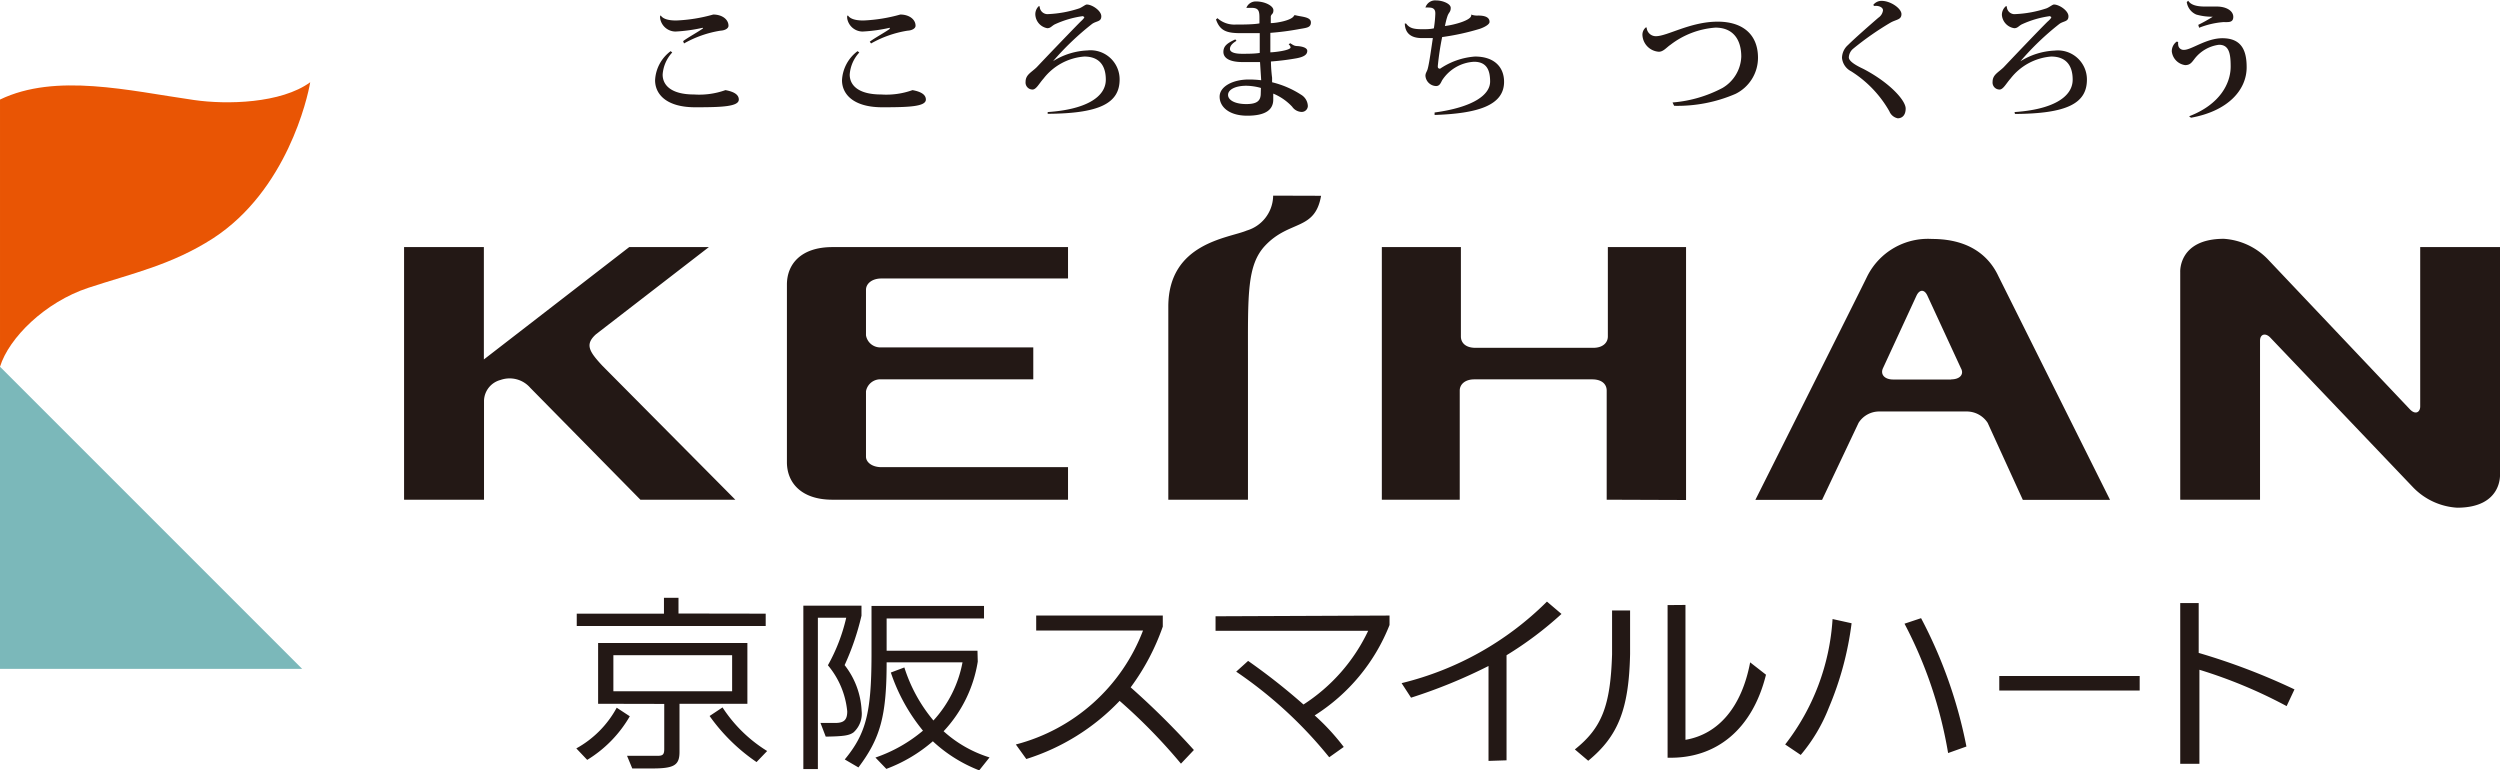<svg xmlns="http://www.w3.org/2000/svg" viewBox="0 0 172 53"><title>logo_sh_s</title><path fill="#7bb8ba" d="M20.79 46.02h-20.79v-20.79l20.79 20.79z"/><path d="M21.34 5.66c-2 1.46-5.74 1.55-8 1.22-4.48-.64-9.5-1.88-13.34-.03v18.38c.62-2 3.11-4.45 6.08-5.43s5.72-1.56 8.59-3.41c5.05-3.29 6.49-9.64 6.67-10.72z" fill="#e95504"/><path d="M90.89 13.47c-.42 2.42-2.16 1.65-3.84 3.42-1.27 1.35-1.19 3.38-1.19 7.88v9.61h-5.48v-13.28c0-4.4 4.16-4.71 5.4-5.24a2.53 2.53 0 0 0 1.81-2.31.92.92 0 0 0 0-.09zM59.58 19.94c0-.43.42-.78 1.06-.78h12.84v-2.16h-16.21c-2.15 0-3.13 1.16-3.13 2.58v12.22c0 1.42 1 2.58 3.13 2.58h16.21v-2.24h-12.84c-.65 0-1.06-.34-1.06-.72v-4.5a1 1 0 0 1 1.07-.82h10.44v-2.2h-10.44a1 1 0 0 1-1.07-.83zM110.54 34.38v-7.51c0-.42-.31-.77-1-.77h-8.11c-.64 0-1 .35-1 .77v7.51h-5.36v-17.38h5.44v6.15c0 .43.32.78 1 .78h8.11c.65 0 1-.35 1-.78v-6.15h5.38v17.4zM137.49 19c-.6-1.29-1.9-2.56-4.57-2.56a4.67 4.67 0 0 0-4.45 2.56c-.25.54-7.7 15.39-7.7 15.39h4.59l2.51-5.3a1.68 1.68 0 0 1 1.43-.78h6a1.72 1.72 0 0 1 1.45.78l2.42 5.3h6zm-3.24 7.11h-4c-.59 0-.9-.35-.7-.78l2.31-5c.21-.43.54-.43.74 0l2.31 5c.24.42-.07.77-.66.77zM50.59 34.38h-6.53l-7.51-7.63-.06-.06a1.88 1.88 0 0 0-2.05-.55 1.52 1.52 0 0 0-1.14 1.41v6.83h-5.5v-17.38h5.49v7.73l10-7.73h5.48l-7.77 6c-.76.69-.49 1.16.45 2.17zM165.81 28.17c.39.4.7.17.7-.2v-10.97h5.49v15.64s.16 2.29-2.95 2.29a4.6 4.6 0 0 1-3-1.37l-9.85-10.33c-.33-.35-.71-.25-.71.21v10.94h-5.49v-15.67s-.13-2.28 3-2.28a4.62 4.62 0 0 1 3 1.38zM46.25 3.61a2.49 2.49 0 0 0-.66 1.52c0 .75.61 1.37 2.16 1.37a5.34 5.34 0 0 0 2.16-.3c.66.12.92.35.92.65 0 .49-1.2.53-3 .53-2 0-2.76-.91-2.76-1.86a2.65 2.65 0 0 1 1.07-2zm2.1-1.7a11 11 0 0 1-1.87.26 1.08 1.08 0 0 1-1.06-.89.68.68 0 0 1 0-.2h.05c.14.2.46.33 1.05.33a10.93 10.93 0 0 0 2.55-.41c.62 0 1.05.34 1.05.77 0 .21-.29.33-.55.34a7.44 7.44 0 0 0-2.51.88l-.06-.16c.29-.23 1.06-.65 1.37-.88zM59.12 3.61a2.5 2.5 0 0 0-.66 1.52c0 .75.61 1.37 2.16 1.37a5.34 5.34 0 0 0 2.16-.3c.66.12.92.35.92.65 0 .49-1.2.53-3 .53-2 0-2.77-.91-2.77-1.86a2.66 2.66 0 0 1 1.07-2zm2.1-1.7a11 11 0 0 1-1.87.26 1.08 1.08 0 0 1-1.06-.89.75.75 0 0 1 0-.2h.06c.14.2.46.33 1.05.33a11 11 0 0 0 2.54-.41c.62 0 1.05.34 1.05.77 0 .21-.29.33-.55.34a7.46 7.46 0 0 0-2.51.88l-.09-.12c.29-.23 1.06-.65 1.37-.88zM72.08 7.71c2.56-.17 4-1 4-2.23 0-1-.48-1.59-1.48-1.59a3.93 3.93 0 0 0-2.8 1.51c-.31.35-.51.76-.76.76a.48.48 0 0 1-.48-.53c0-.49.39-.64.76-1 .87-.92 2.3-2.41 3-3.12.16-.15.28-.26.28-.34l-.1-.06a6.81 6.81 0 0 0-1.94.57c-.22.12-.28.26-.51.26a1 1 0 0 1-.82-.94.77.77 0 0 1 .23-.57h.07a.54.54 0 0 0 .6.54 7.83 7.83 0 0 0 2.14-.4c.21-.09.41-.26.5-.26.36 0 1 .42 1 .81s-.34.31-.64.53a19.06 19.06 0 0 0-2.68 2.56 4.82 4.82 0 0 1 2.36-.74 2 2 0 0 1 2.22 2c0 1.64-1.4 2.34-4.95 2.36zM85.75.54a.69.69 0 0 1 .67-.44c.62 0 1.19.31 1.19.6s-.14.24-.18.43v.46c.38 0 1.51-.19 1.61-.54h.1c.38.11 1.05.1 1.05.49s-.34.37-.91.48a18.14 18.14 0 0 1-1.88.24v1.34c.26 0 1.39-.13 1.39-.34a.28.28 0 0 0-.13-.2l.1-.09c.22.13.27.19.49.2s.69.08.69.33-.21.41-.74.51a17 17 0 0 1-1.76.22 9.89 9.89 0 0 0 .08 1.12v.31a6.44 6.44 0 0 1 2 .86.94.94 0 0 1 .46.78.42.42 0 0 1-.44.4.82.82 0 0 1-.64-.36 3.73 3.73 0 0 0-1.3-.9v.41c0 .71-.54 1.11-1.79 1.11s-1.9-.61-1.9-1.31.91-1.18 2-1.18a7 7 0 0 1 .86.05l-.08-1.25h-1.19c-.9 0-1.33-.27-1.33-.7s.31-.62.82-.86l.08.1c-.31.18-.45.37-.45.56s.25.33.83.33c.36 0 .88 0 1.22-.06v-1.36h-1.34c-.95 0-1.4-.17-1.67-.94l.1-.09a1.74 1.74 0 0 0 1.25.44c.42 0 1.22 0 1.64-.08v-.28c0-.51 0-.79-.54-.79h-.24zm1 5.51a3.93 3.93 0 0 0-1-.15c-.77 0-1.26.27-1.26.63s.48.63 1.25.63 1-.24 1-.74zM101.21 1a1.23 1.23 0 0 0 .49.07c.74 0 .78.3.78.44s-.24.32-.66.47a16.5 16.5 0 0 1-2.6.57 19.26 19.26 0 0 0-.3 2c0 .21.1.13.14.19a4.9 4.9 0 0 1 2.42-.85c1.32 0 2 .72 2 1.74 0 1.64-1.85 2.18-4.78 2.28v-.17c2.65-.36 3.82-1.21 3.82-2.13 0-.76-.22-1.36-1.11-1.36a2.8 2.8 0 0 0-2.19 1.27c-.1.19-.17.4-.42.4a.76.76 0 0 1-.73-.7c0-.21.11-.29.16-.5.11-.4.26-1.51.35-2.1h-.75c-.85 0-1.16-.42-1.18-1h.09c.24.33.54.39 1.14.39.21 0 .51 0 .77-.06a7.93 7.93 0 0 0 .1-1c0-.15 0-.43-.43-.43a1.46 1.46 0 0 0-.25 0 .7.7 0 0 1 .74-.49c.43 0 1 .22 1 .51s-.13.3-.22.56-.12.43-.18.69c.72-.09 1.81-.41 1.81-.73a.23.23 0 0 0 0-.08zM115.07 7.05a8.84 8.84 0 0 0 3.44-1 2.61 2.61 0 0 0 1.29-2.15c0-1.19-.57-2-1.78-2a5.75 5.75 0 0 0-3.09 1.18c-.27.18-.49.48-.8.48a1.21 1.21 0 0 1-1.13-1.13.65.65 0 0 1 .23-.54h.06a.63.63 0 0 0 .64.6c.78 0 2.37-1 4.25-1 1.65 0 2.77.82 2.77 2.49a2.77 2.77 0 0 1-1.55 2.48 10.07 10.07 0 0 1-4.22.82zM128.88.34a.71.71 0 0 1 .58-.28c.61 0 1.36.52 1.36.91s-.34.36-.74.58a20.27 20.27 0 0 0-2.58 1.8.82.82 0 0 0-.3.6c0 .25.44.53 1 .79 1.8.94 2.91 2.16 2.91 2.73 0 .4-.19.66-.54.67a.79.79 0 0 1-.58-.48 7.78 7.78 0 0 0-2.64-2.76 1.15 1.15 0 0 1-.62-.92 1.2 1.2 0 0 1 .41-.88c.46-.46 1.57-1.43 2.09-1.88a.72.72 0 0 0 .32-.51c0-.22-.32-.34-.61-.3zM138.6 7.71c2.56-.17 4-1 4-2.23 0-1-.48-1.59-1.48-1.59a3.93 3.93 0 0 0-2.79 1.51c-.31.35-.51.76-.76.76a.48.48 0 0 1-.48-.53c0-.49.39-.64.76-1 .87-.92 2.29-2.41 3-3.12.17-.15.28-.26.28-.34l-.1-.06a6.81 6.81 0 0 0-1.94.57c-.22.12-.28.26-.51.26a1 1 0 0 1-.85-.91.78.78 0 0 1 .27-.6h.07a.53.53 0 0 0 .6.54 7.84 7.84 0 0 0 2.14-.4c.21-.09.41-.26.5-.26.36 0 1 .42 1 .81s-.33.31-.63.53a18.85 18.85 0 0 0-2.68 2.57 4.83 4.83 0 0 1 2.36-.74 2 2 0 0 1 2.22 2c0 1.64-1.39 2.34-4.95 2.36zM149.86 2.89a.56.56 0 0 0 0 .19.37.37 0 0 0 .41.35c.5 0 1.52-.8 2.63-.8 1.38 0 1.67.93 1.67 2 0 1.53-1.24 3-3.83 3.47l-.13-.1c2.12-.81 2.86-2.26 2.86-3.42 0-.87-.1-1.5-.8-1.5a2.53 2.53 0 0 0-1.71 1c-.17.22-.29.4-.62.4a1.07 1.07 0 0 1-.92-.94.81.81 0 0 1 .34-.68zm1.38-1.18a10.68 10.68 0 0 0 1-.56 3.89 3.89 0 0 1-1.14-.15 1.1 1.1 0 0 1-.65-.86l.1-.09c.16.27.54.4 1.14.4h.82c.67 0 1.14.3 1.14.71s-.34.36-.68.36a5.73 5.73 0 0 0-1.67.39zM43.33 49.28a8.48 8.48 0 0 1-2.93 3l-.75-.79a7 7 0 0 0 2.78-2.8zm9.35-7.06v.85h-13v-.85h6v-1.09h1v1.08zm-11.53 6.2v-4.18h10.27v4.18h-4.67v3.31c0 .92-.37 1.14-1.87 1.14h-1.38l-.36-.87h2.11c.36 0 .45-.1.45-.47v-3.1zm1.05-.86h8.17v-2.48h-8.17zm7.51 1.11a9.76 9.76 0 0 0 3.07 3l-.73.76a12.76 12.76 0 0 1-3.23-3.17zM56.27 52.91h-1v-11.24h4v.69a17.75 17.75 0 0 1-1.16 3.4 5.49 5.49 0 0 1 1.17 3.15 1.73 1.73 0 0 1-.56 1.48c-.3.21-.65.27-1.91.29l-.36-.94h1c.62 0 .84-.21.84-.8a5.79 5.79 0 0 0-1.33-3.17 12.29 12.29 0 0 0 1.26-3.27h-1.95zm11-7.39a9.09 9.09 0 0 1-2.35 4.79 8.43 8.43 0 0 0 3.16 1.8l-.71.89a10 10 0 0 1-3.19-2 10.46 10.46 0 0 1-3.2 1.9l-.75-.78a10.19 10.19 0 0 0 3.27-1.85 12.6 12.6 0 0 1-2.21-4l.93-.35a10.71 10.71 0 0 0 2 3.65 8.12 8.12 0 0 0 2-4h-5.22c0 3.71-.44 5.23-1.94 7.23l-.94-.55c1.46-1.77 1.83-3.21 1.84-7.14v-3.42h7.74v.86h-6.7v2.22h6.25zM71.29 42.35h8.71v.76a15.74 15.74 0 0 1-2.21 4.18 54.38 54.38 0 0 1 4.35 4.31l-.89.94a38.16 38.16 0 0 0-4.22-4.32 15.09 15.09 0 0 1-6.42 4l-.72-1a12.82 12.82 0 0 0 8.75-7.84h-7.35zM95.6 42.35v.65a13 13 0 0 1-5.15 6.22 15.39 15.39 0 0 1 2 2.17l-1 .71a29.47 29.47 0 0 0-6.4-5.89l.82-.74a43.21 43.21 0 0 1 3.81 3 12.27 12.27 0 0 0 4.45-5.07h-10.5v-1zM102.41 52.35v-6.53a35.87 35.87 0 0 1-5.33 2.18l-.65-1a21.3 21.3 0 0 0 10-5.61l1 .85a24.46 24.46 0 0 1-3.78 2.84v7.23zM112.15 42v3c-.08 3.79-.82 5.65-2.88 7.34l-.92-.78c1.86-1.48 2.45-3 2.56-6.54v-3.02zm3.81-.38v9.28c2.29-.39 3.88-2.29 4.45-5.33l1.09.85c-.92 3.72-3.39 5.8-6.77 5.71v-10.5zM127.39 42.88a21.94 21.94 0 0 1-1.57 5.82 11.51 11.51 0 0 1-1.93 3.24l-1.07-.72a15.63 15.63 0 0 0 3.26-8.63zm4.78-.35a32 32 0 0 1 3.12 8.83l-1.26.45a29.62 29.62 0 0 0-3-8.9zM147.21 46.51v1h-9.66v-1zM151.27 41.49v3.43a44.8 44.8 0 0 1 6.59 2.51l-.54 1.15a33.22 33.22 0 0 0-6-2.5v6.47h-1.32v-11.06z" fill="#231815"/></svg>